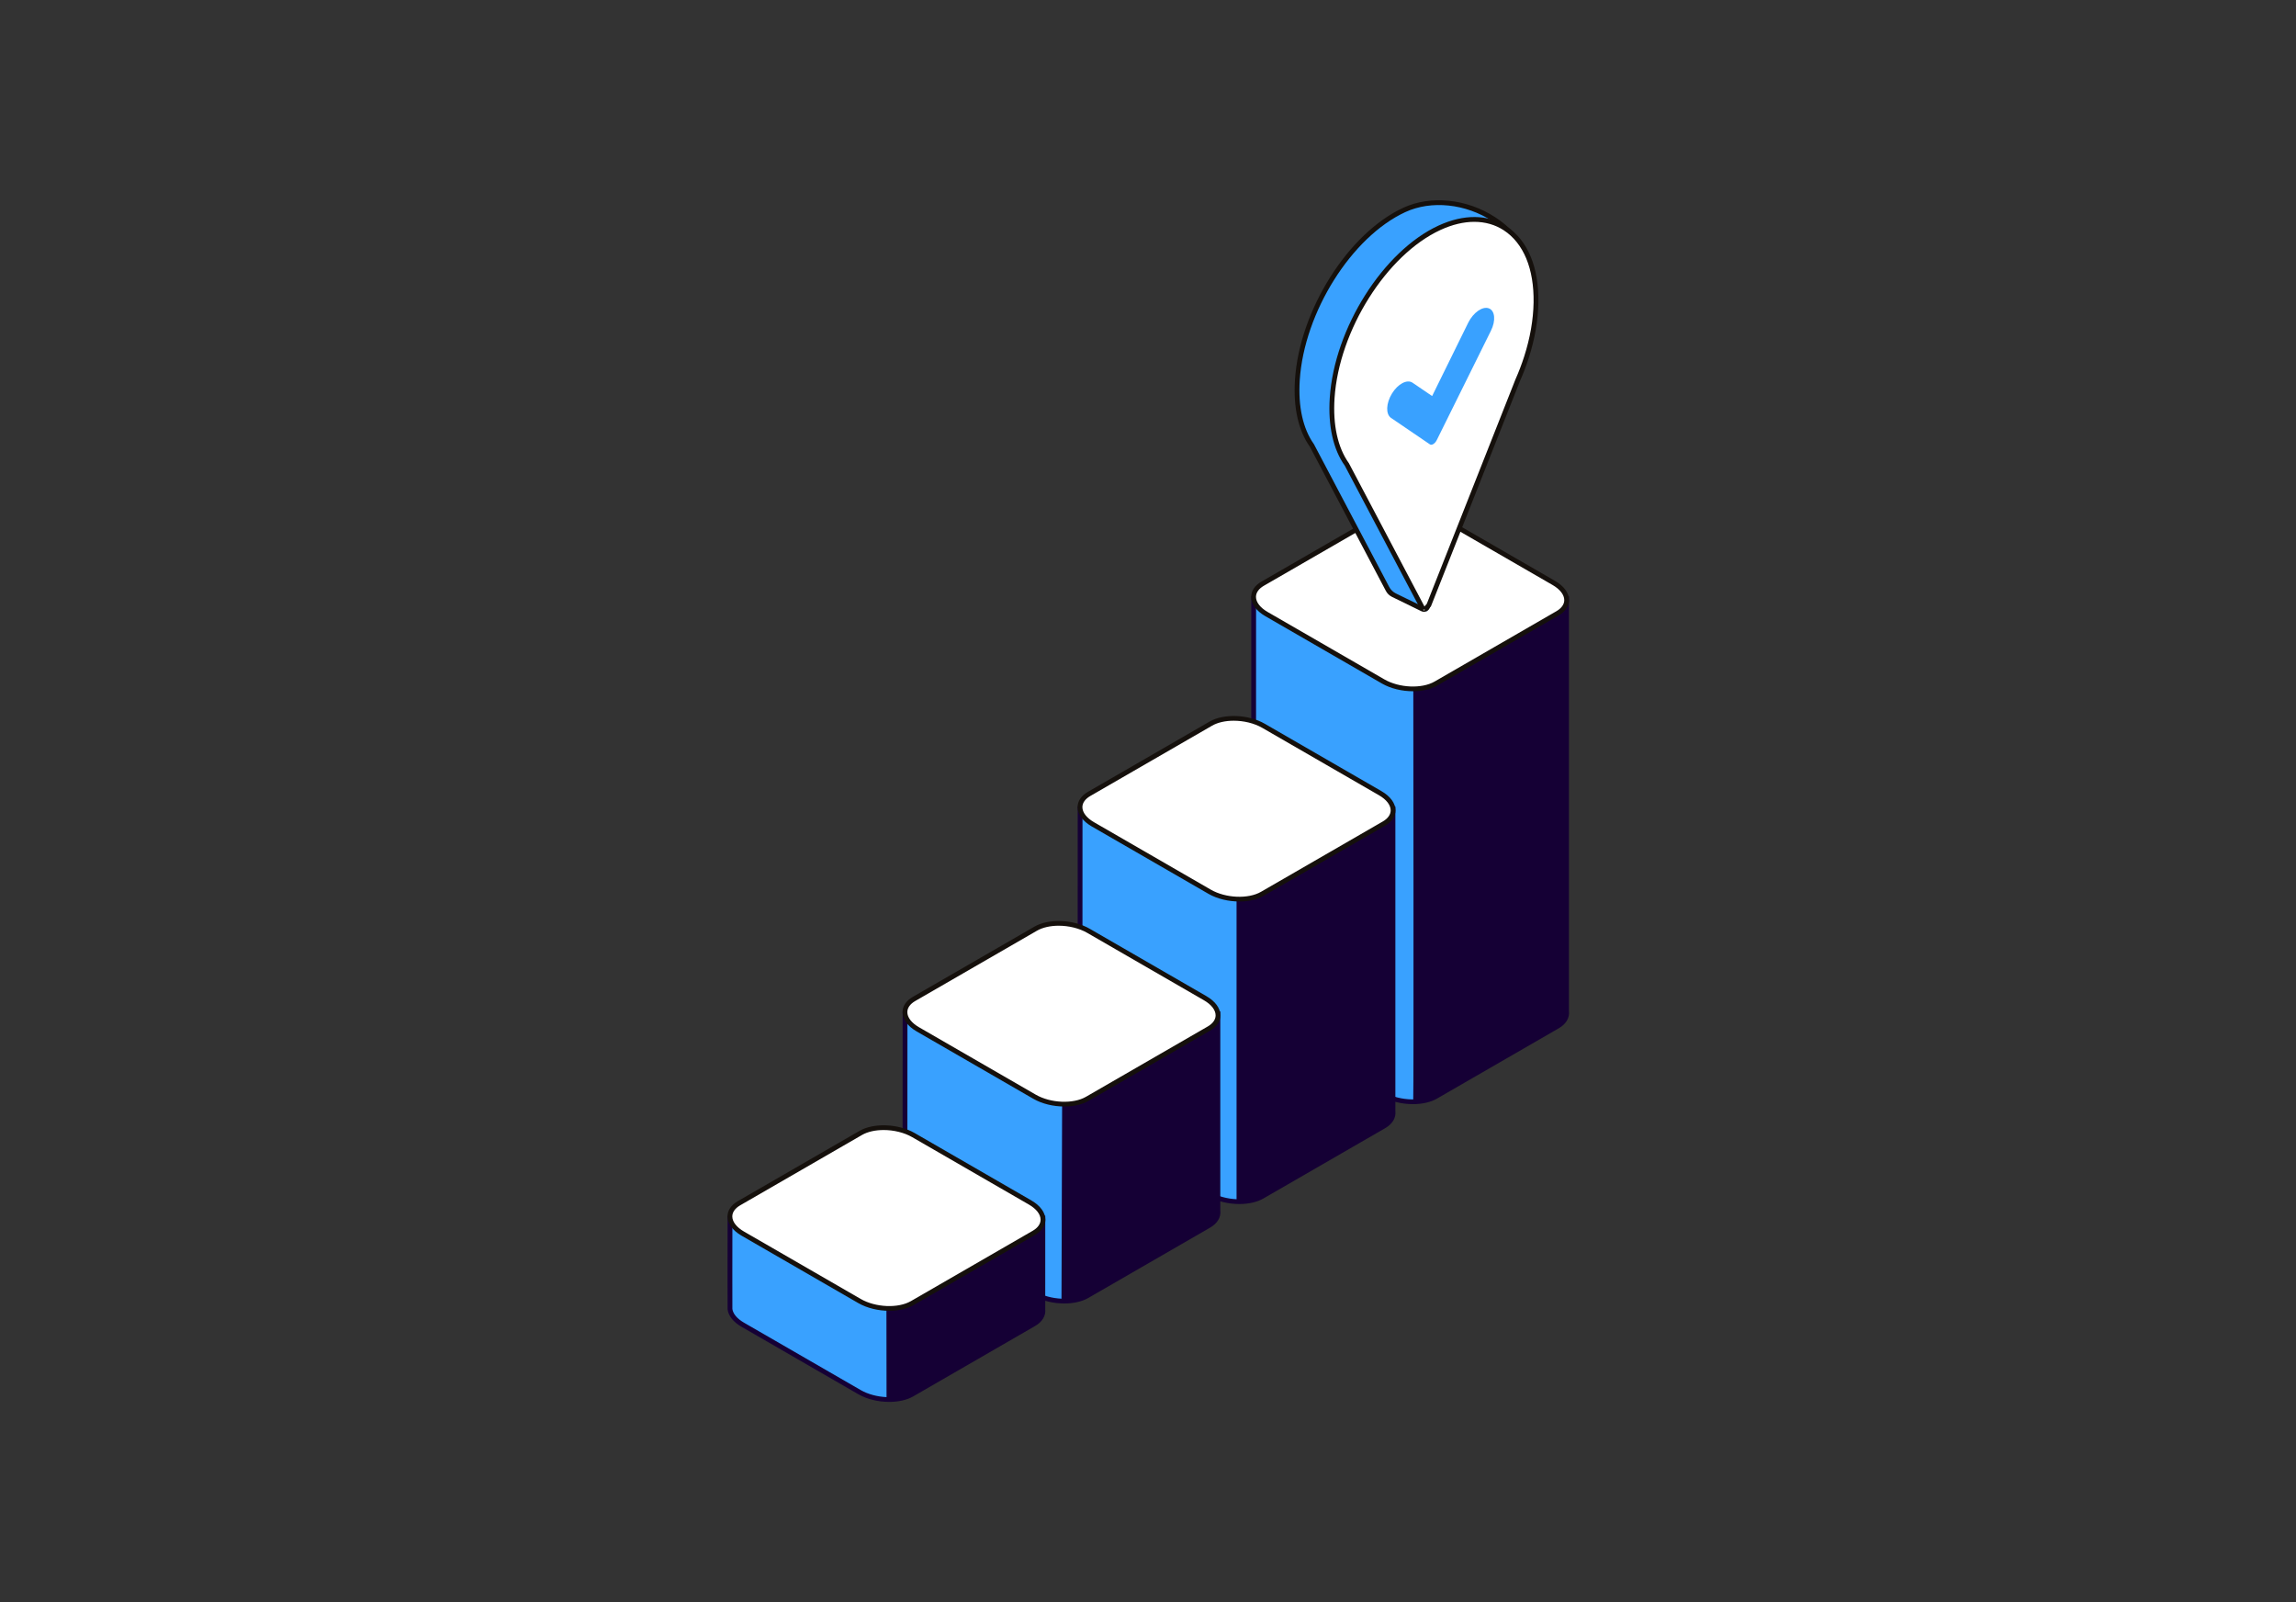 <?xml version="1.0" encoding="UTF-8"?> <svg xmlns="http://www.w3.org/2000/svg" width="344" height="240" viewBox="0 0 344 240" fill="none"><rect x="0" y="0" width="344" height="240" fill="#333333" stroke="none"/> <path d="M234.708 151.501V89.65H187.834C187.834 89.65 187.814 151.354 187.834 151.501C187.941 152.321 188.586 153.164 189.748 153.834L207.23 163.928C209.564 165.276 213.095 165.422 215.117 164.255L233.36 153.722C234.376 153.135 234.816 152.329 234.708 151.501Z" fill="#39A1FF"></path> <path d="M211.693 165.396C210.076 165.396 208.375 165.005 207.05 164.24L189.568 154.147C188.347 153.442 187.604 152.519 187.478 151.55C187.46 151.41 187.465 117.812 187.475 89.652V89.293H235.067V151.481C235.187 152.476 234.631 153.406 233.54 154.035L215.296 164.567C214.332 165.124 213.042 165.396 211.693 165.396ZM188.193 90.012C188.191 95.055 188.175 150.869 188.192 151.488C188.286 152.2 188.903 152.934 189.927 153.525L207.409 163.619C208.593 164.301 210.098 164.664 211.537 164.688C211.604 164.69 211.671 164.69 211.738 164.69C211.83 164.689 211.747 100.192 211.747 100.192L234.347 90.012H188.193V90.012Z" fill="#150035"></path> <path d="M233.36 91.873L215.117 102.406C213.096 103.573 209.564 103.427 207.231 102.079L189.748 91.985C187.414 90.638 187.161 88.599 189.182 87.432L207.425 76.899C209.447 75.732 212.978 75.879 215.312 77.226L232.794 87.32C235.129 88.667 235.382 90.705 233.36 91.873Z" fill="white"></path> <path d="M211.693 103.546C210.077 103.546 208.376 103.155 207.052 102.391L189.569 92.297C188.228 91.523 187.459 90.471 187.459 89.41C187.459 88.51 188.007 87.697 189.003 87.121L207.247 76.588C209.364 75.367 213.063 75.512 215.493 76.915L232.975 87.009C234.316 87.784 235.085 88.836 235.085 89.896C235.085 90.797 234.536 91.61 233.541 92.185L215.297 102.718C214.333 103.273 213.043 103.546 211.693 103.546ZM210.851 76.467C209.633 76.467 208.471 76.711 207.607 77.211L189.362 87.743C188.598 88.185 188.178 88.777 188.178 89.409C188.178 90.206 188.816 91.031 189.929 91.674L207.411 101.767C209.642 103.055 213.019 103.201 214.938 102.094L233.182 91.561C233.946 91.12 234.367 90.528 234.367 89.895C234.367 89.099 233.729 88.274 232.616 87.631L215.134 77.538C213.908 76.83 212.336 76.467 210.851 76.467Z" fill="#15100C"></path> <path d="M210.412 31.443C202.32 35.171 195.067 46.46 194.379 56.894C194.104 61.069 194.93 64.446 196.567 66.747L208.22 88.847L213.808 91.575C214.311 90.436 222.464 51.62 222.839 50.451C223.713 47.723 229.676 46.008 229.721 43.352C229.885 33.633 218.302 27.807 210.412 31.443ZM209.389 56.346C206.203 57.937 203.761 55.985 203.96 52.021C204.158 48.108 206.858 43.758 209.966 42.274C213.045 40.804 215.42 42.675 215.3 46.483C215.177 50.341 212.542 54.771 209.389 56.346Z" fill="#39A1FF"></path> <path d="M212.951 91.555L208.558 89.41C208.168 89.219 207.848 88.91 207.645 88.525L196.249 66.914C194.527 64.498 193.748 61.011 194.021 56.869C194.705 46.479 201.992 34.926 210.262 31.115L210.413 31.442L210.262 31.115C214.383 29.217 219.782 29.775 224.016 32.536C227.943 35.097 230.153 39.041 230.081 43.357C230.054 44.94 228.348 46.107 226.542 47.343C225.075 48.346 223.558 49.384 223.181 50.559C223.033 51.022 221.501 58.16 219.878 65.719C217.283 77.806 215 87.709 214.248 90.942C214.114 91.518 213.482 91.813 212.951 91.555ZM209.144 88.896L213.587 91.065C214.223 88.644 217.062 75.417 219.176 65.568C221.136 56.434 222.345 50.812 222.496 50.34C222.948 48.931 224.569 47.822 226.135 46.75C227.712 45.672 229.342 44.557 229.362 43.344C229.43 39.281 227.339 35.561 223.623 33.137C219.59 30.508 214.463 29.97 210.563 31.767C202.506 35.48 195.408 46.761 194.739 56.915C194.477 60.89 195.21 64.217 196.86 66.537L208.141 87.923C208.363 88.346 208.715 88.687 209.144 88.896ZM207.275 57.259C206.599 57.259 205.974 57.081 205.431 56.726C204.16 55.895 203.493 54.173 203.602 52.001C203.804 47.996 206.59 43.487 209.812 41.949C211.307 41.235 212.73 41.234 213.819 41.946C215.055 42.753 215.726 44.41 215.66 46.493C215.533 50.484 212.792 55.047 209.55 56.667L209.389 56.345L209.55 56.667C208.759 57.061 207.989 57.259 207.275 57.259ZM211.968 42.133C211.395 42.133 210.77 42.288 210.123 42.598C207.113 44.034 204.511 48.269 204.32 52.038C204.225 53.948 204.773 55.438 205.825 56.126C206.717 56.709 207.929 56.673 209.229 56.024C212.26 54.511 214.822 50.225 214.941 46.471C215 44.645 214.447 43.214 213.426 42.548C213.002 42.271 212.508 42.133 211.968 42.133Z" fill="#15100C"></path> <path d="M214.082 90.637L213.344 91.476L201.809 69.599C200.103 67.212 199.321 63.733 199.593 59.607C200.271 49.326 207.487 37.891 215.679 34.116C219.348 32.427 222.835 32.455 225.498 34.193C228.573 36.197 230.218 40.152 230.13 45.325C230.086 47.939 229.606 50.692 228.704 53.508C228.331 54.672 227.888 55.836 227.385 56.969L214.082 90.637Z" fill="white"></path> <path d="M214.258 90.983C213.782 91.525 212.909 91.422 212.573 90.783L201.491 69.768C199.746 67.331 198.957 63.795 199.234 59.585C199.92 49.187 207.23 37.615 215.53 33.79C219.312 32.048 222.924 32.085 225.696 33.892C228.877 35.967 230.58 40.029 230.49 45.331C230.445 47.981 229.96 50.769 229.047 53.619C228.671 54.794 228.222 55.97 227.714 57.116L214.393 90.828L214.258 90.983ZM220.888 33.231C219.298 33.231 217.587 33.635 215.83 34.443C207.745 38.169 200.622 49.469 199.951 59.632C199.685 63.676 200.428 67.051 202.101 69.392L213.419 90.849L213.771 90.448L227.051 56.84C227.554 55.703 227.994 54.551 228.362 53.401C229.253 50.618 229.727 47.9 229.77 45.32C229.856 40.275 228.269 36.43 225.302 34.495C224.011 33.653 222.512 33.231 220.888 33.231Z" fill="#15100C"></path> <path d="M214.235 66.564L208.414 62.602C207.598 62.047 207.658 60.416 208.547 58.96C209.436 57.504 210.819 56.774 211.635 57.33L214.57 59.326L219.987 48.321C220.75 46.8 222.128 45.844 223.063 46.187C223.998 46.528 224.137 48.037 223.373 49.558L215.258 65.938C214.997 66.458 214.514 66.753 214.235 66.564Z" fill="#39A1FF"></path> <path d="M208.703 166.464V121.145H161.829C161.829 121.145 161.81 166.317 161.829 166.464C161.936 167.284 162.581 168.126 163.743 168.797L181.225 178.891C183.559 180.238 187.091 180.384 189.112 179.218L207.355 168.684C208.37 168.098 208.811 167.292 208.703 166.464Z" fill="#39A1FF"></path> <path d="M185.687 180.359C184.07 180.359 182.369 179.968 181.046 179.203L163.563 169.109C162.342 168.404 161.599 167.481 161.472 166.512C161.454 166.363 161.462 138.025 161.469 121.146V120.787H209.063V166.443C209.182 167.438 208.627 168.367 207.535 168.997L189.291 179.53C188.328 180.086 187.036 180.359 185.687 180.359ZM162.187 121.505C162.185 125.752 162.17 165.903 162.187 166.448C162.282 167.161 162.898 167.896 163.922 168.487L181.404 178.581C182.516 179.222 183.911 179.58 185.269 179.642L185.268 130.155L208.343 121.505H162.187Z" fill="#150035"></path> <path d="M207.354 123.367L189.111 133.9C187.09 135.067 183.558 134.921 181.225 133.573L163.742 123.479C161.408 122.132 161.155 120.093 163.177 118.926L181.42 108.393C183.441 107.226 186.973 107.373 189.306 108.72L206.789 118.814C209.122 120.161 209.376 122.199 207.354 123.367Z" fill="white"></path> <path d="M185.687 135.041C184.069 135.041 182.369 134.65 181.045 133.885L163.562 123.792C162.221 123.018 161.452 121.965 161.452 120.905C161.452 120.004 162.001 119.191 162.997 118.616L181.24 108.082C183.358 106.861 187.058 107.007 189.486 108.41L206.968 118.504C208.309 119.277 209.079 120.329 209.079 121.39C209.079 122.291 208.531 123.104 207.536 123.679L189.291 134.212C188.327 134.768 187.036 135.041 185.687 135.041ZM184.844 107.962C183.625 107.962 182.464 108.206 181.599 108.706L163.355 119.238C162.591 119.68 162.17 120.272 162.17 120.905C162.17 121.701 162.808 122.527 163.921 123.169L181.404 133.263C183.635 134.552 187.012 134.697 188.93 133.59L207.175 123.056C207.938 122.615 208.359 122.023 208.359 121.39C208.359 120.594 207.72 119.768 206.608 119.126L189.125 109.033C187.9 108.325 186.329 107.962 184.844 107.962Z" fill="#15100C"></path> <path d="M182.473 181.362V151.855H135.598C135.598 151.855 135.579 181.215 135.598 181.362C135.706 182.182 136.351 183.025 137.513 183.695L154.995 193.789C157.329 195.136 160.86 195.282 162.881 194.116L181.125 183.582C182.14 182.997 182.58 182.19 182.473 181.362Z" fill="#39A1FF"></path> <path d="M159.457 195.256C157.84 195.256 156.139 194.865 154.815 194.101L137.333 184.007C136.111 183.302 135.369 182.38 135.242 181.41C135.223 181.261 135.232 162.83 135.239 151.857V151.498H182.832V181.341C182.952 182.335 182.396 183.265 181.305 183.895L163.061 194.428C162.097 194.984 160.806 195.256 159.457 195.256ZM135.957 152.216C135.95 162.331 135.942 180.954 135.956 181.344C136.051 182.059 136.668 182.794 137.691 183.384L155.174 193.478C156.285 194.12 157.681 194.479 159.038 194.54L159.154 158.868L182.112 152.216H135.957Z" fill="#150035"></path> <path d="M181.124 154.078L162.88 164.611C160.859 165.778 157.328 165.632 154.994 164.284L137.512 154.19C135.178 152.843 134.924 150.804 136.946 149.637L155.19 139.104C157.211 137.937 160.742 138.084 163.076 139.431L180.558 149.525C182.891 150.872 183.145 152.91 181.124 154.078Z" fill="white"></path> <path d="M159.457 165.75C157.841 165.75 156.14 165.359 154.816 164.594L137.333 154.5C135.992 153.727 135.224 152.675 135.224 151.614C135.224 150.712 135.772 149.899 136.768 149.325L155.011 138.792C157.129 137.569 160.828 137.716 163.257 139.119L180.739 149.212C182.08 149.986 182.85 151.039 182.85 152.099C182.85 153 182.302 153.813 181.306 154.388L163.062 164.921C162.097 165.477 160.807 165.75 159.457 165.75ZM158.616 138.67C157.397 138.67 156.235 138.915 155.37 139.414L137.126 149.948C136.362 150.389 135.942 150.981 135.942 151.614C135.942 152.41 136.58 153.236 137.692 153.878L155.174 163.971C157.405 165.259 160.782 165.406 162.701 164.298L180.946 153.766C181.71 153.324 182.13 152.732 182.13 152.099C182.13 151.303 181.492 150.477 180.378 149.835L162.897 139.741C161.671 139.033 160.101 138.67 158.616 138.67Z" fill="#15100C"></path> <path d="M156.246 196.105L156.25 182.459H109.375C109.375 182.459 109.352 195.957 109.371 196.105C109.478 196.925 110.123 197.767 111.285 198.438L128.767 208.531C131.101 209.879 134.633 210.025 136.654 208.858L154.897 198.325C155.913 197.739 156.353 196.933 156.246 196.105Z" fill="#39A1FF"></path> <path d="M133.229 210C131.612 210 129.911 209.609 128.587 208.844L111.105 198.75C109.883 198.045 109.14 197.122 109.015 196.153C108.995 196.005 109.007 187.511 109.015 182.46L109.016 182.102H156.608L156.604 196.084C156.722 197.078 156.167 198.008 155.076 198.637L136.832 209.171C135.87 209.726 134.578 210 133.229 210ZM109.733 182.82C109.725 187.481 109.715 195.786 109.729 196.081C109.824 196.802 110.441 197.536 111.464 198.129L128.947 208.222C130.062 208.866 131.464 209.225 132.827 209.284L132.806 193.201L155.889 182.821H109.733V182.82Z" fill="#150035"></path> <path d="M154.902 184.681L136.659 195.215C134.638 196.382 131.106 196.235 128.773 194.888L111.29 184.794C108.956 183.446 108.703 181.408 110.724 180.241L128.967 169.708C130.989 168.541 134.519 168.687 136.854 170.035L154.336 180.128C156.671 181.475 156.924 183.514 154.902 184.681Z" fill="white"></path> <path d="M133.234 196.353C131.617 196.353 129.917 195.962 128.593 195.198L111.11 185.104C109.769 184.33 109 183.278 109 182.217C109 181.316 109.548 180.503 110.545 179.928L128.788 169.395C130.906 168.174 134.606 168.319 137.034 169.722L154.516 179.816C155.858 180.59 156.627 181.642 156.627 182.703C156.627 183.604 156.079 184.417 155.083 184.992L136.839 195.525C135.875 196.08 134.584 196.353 133.234 196.353ZM132.392 169.274C131.173 169.274 130.012 169.518 129.147 170.017L110.903 180.551C110.139 180.992 109.718 181.584 109.718 182.217C109.718 183.013 110.356 183.839 111.469 184.482L128.951 194.575C131.184 195.863 134.561 196.009 136.478 194.902L154.723 184.369C155.487 183.928 155.907 183.336 155.907 182.703C155.907 181.907 155.269 181.081 154.155 180.439L136.674 170.344C135.448 169.637 133.877 169.274 132.392 169.274Z" fill="#15100C"></path> </svg> 